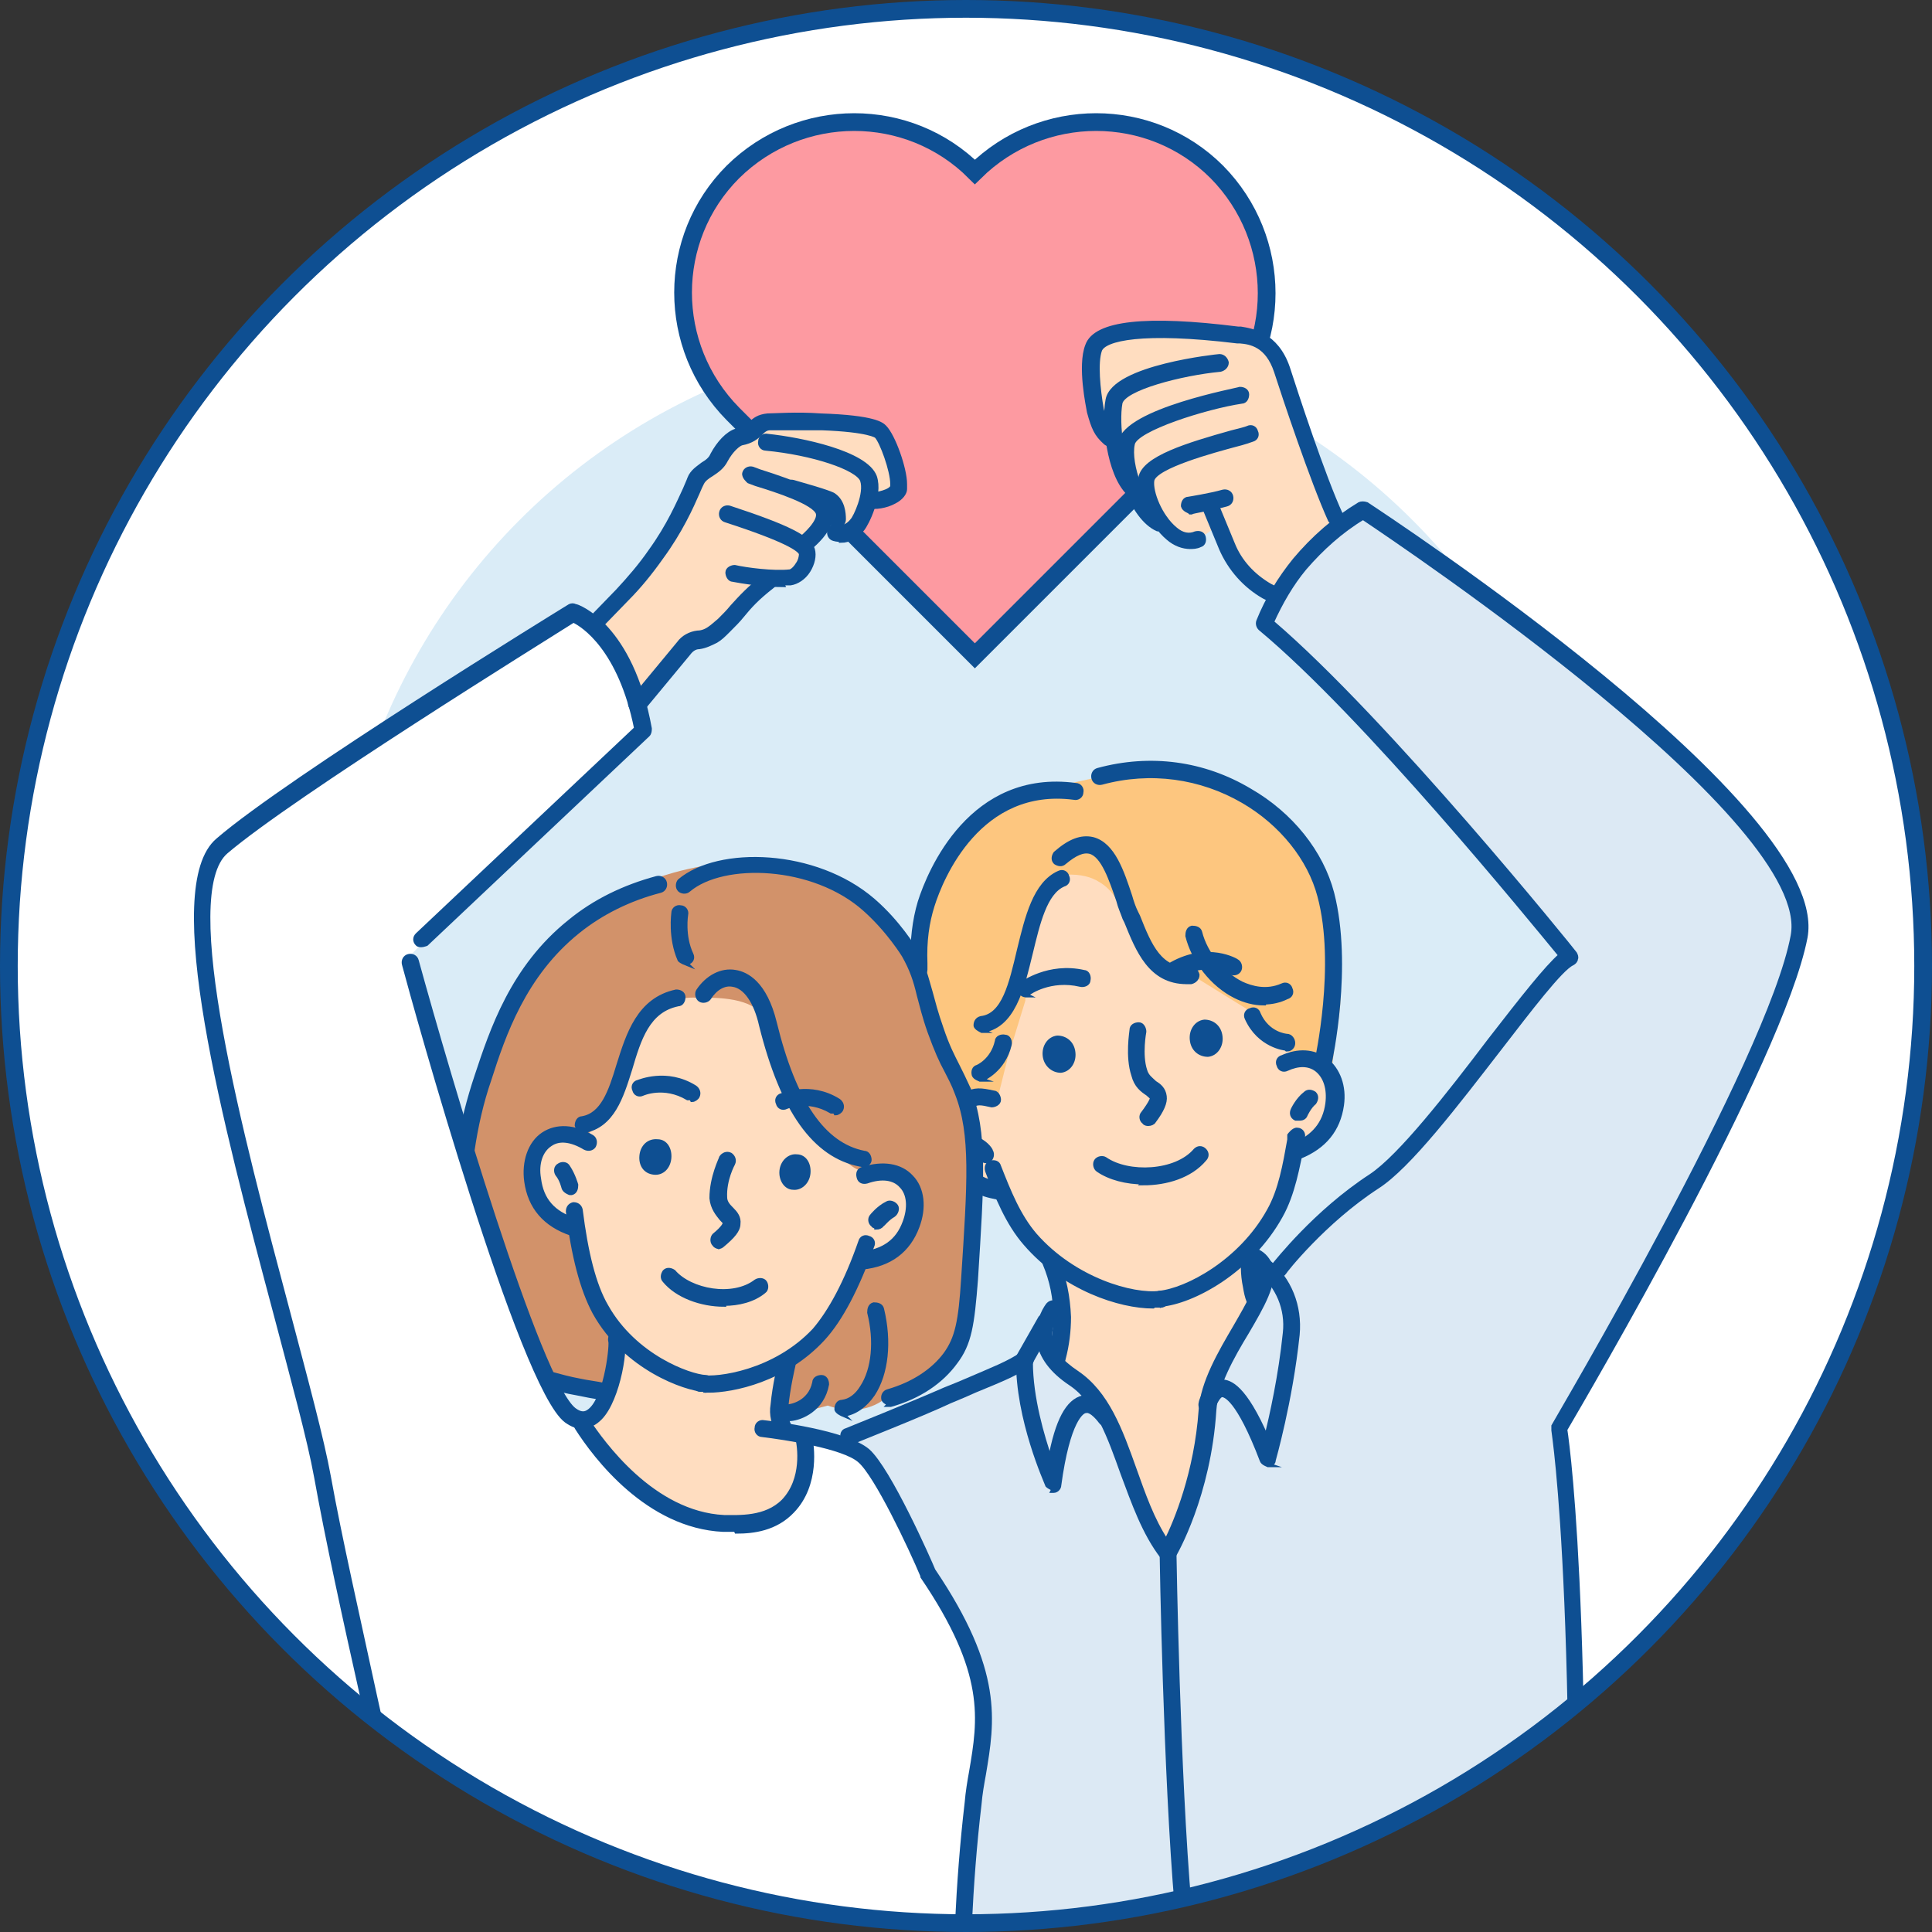 <?xml version="1.0" encoding="UTF-8"?><svg id="_圖層_2" xmlns="http://www.w3.org/2000/svg" xmlns:xlink="http://www.w3.org/1999/xlink" viewBox="0 0 21.8 21.8"><rect x="0" y="0" width="21.8" height="21.8" fill="#333333" stroke="none"/><defs><style>.cls-1{stroke-width:.2px;}.cls-1,.cls-2{fill:none;}.cls-1,.cls-3,.cls-4{stroke:#0e4f92;stroke-miterlimit:10;}.cls-5{clip-path:url(#clippath);}.cls-2,.cls-6,.cls-7,.cls-8,.cls-9,.cls-10,.cls-11,.cls-12,.cls-13{stroke-width:0px;}.cls-3,.cls-6,.cls-8,.cls-10,.cls-11,.cls-13{fill-rule:evenodd;}.cls-3,.cls-4{fill:#0e4f92;stroke-width:.05px;}.cls-6{fill:#dce9f4;}.cls-7{fill:#daecf7;}.cls-8{fill:#d2926a;}.cls-9{fill:#fd9aa1;}.cls-10,.cls-12{fill:#fff;}.cls-11{fill:#fdc67f;}.cls-13{fill:#ffddc0;}</style><clipPath id="clippath"><circle class="cls-2" cx="10.9" cy="10.9" r="10.8"/></clipPath></defs><g id="Layer_1"><g class="cls-5"><circle class="cls-12" cx="10.9" cy="10.9" r="10.8"/><circle class="cls-7" cx="10.9" cy="10.9" r="7.12"/><path class="cls-9" d="M13.73,1.94c-.75-.75-1.97-.75-2.73,0-.75-.75-1.97-.75-2.73,0-.75.75-.75,1.97,0,2.73h0l2.73,2.73,2.73-2.73c.75-.75.75-1.97,0-2.73Z"/><path class="cls-1" d="M13.73,1.94c-.75-.75-1.97-.75-2.73,0-.75-.75-1.97-.75-2.73,0-.75.75-.75,1.97,0,2.73h0l2.73,2.73,2.73-2.73c.75-.75.75-1.97,0-2.73Z"/><path class="cls-8" d="M7.13,10.02c.77-.36,1.95-.47,2.65.13.75.65,1.06,1.98,1.06,1.98,0,0,.1.44.15,1.04.13,1.44-.03,1.8-.12,1.96-.2.33-.51.51-.51.51-.16.09-.3.14-.4.16-.05.04-.18.11-.36.11-.11,0-.2-.03-.26-.05,0,0-.64.19-1.28.16-.65-.03-1.29-.29-1.29-.29l-.44-.18s-.17,0-.33-.07c-.17-.07-.26-.15-.26-.15-.19-.14-.48-.38-.63-.78-.19-.49-.06-.98.21-1.94.18-.66.27-.99.46-1.31.14-.24.54-.91,1.35-1.29Z"/><path class="cls-13" d="M6.48,13.87s-.25-.03-.39-.24c-.09-.14-.11-.45-.07-.59.1-.29.35-.13.58-.23.15-.07.24-.28.29-.42.11-.31.27-.76.44-.94.13-.15.4-.21.55-.19.05,0,.51-.03.68.15.17.18.21.66.36.93.21.4.47.6.6.74.32.33.63.02.76.32.06.15.02.53-.11.67-.18.2-.46.15-.46.15,0,0-.15.39-.34.67-.13.2-.23.33-.39.43-.06.03-.11.06-.15.07-.02.25-.03.5-.05.75.06,0,.15.03.26.06.59.21.6.67,1.19,1.11l.95.5h0l-7.12-.8c.44-.05.77-.17.98-.29.58-.3,1.11-.87,1.44-.72.05.02.11.07.19.05.08-.02.12-.14.2-.38.08-.22.09-.33.09-.42,0-.06,0-.11,0-.14-.07-.08-.16-.19-.23-.32-.09-.16-.15-.31-.19-.43-.02-.16-.04-.33-.05-.49Z"/><path class="cls-13" d="M11.94,15.37l-.11-1.16c-.13-.13-.26-.29-.4-.49-.07-.11-.13-.21-.18-.3-.1,0-.19,0-.29,0,.01-.14.01-.32,0-.51-.03-.25-.08-.46-.13-.62.04-.8.08-1.6.12-2.41l2.8-.21.97,2.28c.24.14.37.41.3.66-.08.31-.39.41-.41.41-.07.38-.19.62-.31.77-.06.08-.13.17-.17.31-.05.2.02.39.08.52-.17.32-.35.63-.52.95,0,.37-.06.87-.27,1.41-.07.18-.15.35-.23.49-.06-.06-.14-.16-.21-.29-.12-.2-.15-.34-.23-.57-.1-.29-.18-.54-.33-.77-.09-.13-.23-.31-.48-.48Z"/><path class="cls-11" d="M10.9,12.44c-.07-.13-.16-.31-.25-.53-.14-.37-.32-.86-.23-1.43.08-.53.36-.92.56-1.14.24-.16.64-.4,1.18-.52.41-.09,1.11-.26,1.76.07.99.5,1.29,1.83,1.19,2.57-.03.2-.06.39-.08.59l-.46-.16-.51-.51-.63-.39c-.12-.01-.27-.05-.41-.16-.35-.26-.29-.69-.62-.88-.08-.05-.2-.09-.38-.08-.02.02-.05.07-.09.13-.37.56-.36,1.29-.36,1.29l-.2.65-.13.52c-.11,0-.22-.01-.33-.02Z"/><path class="cls-6" d="M17.8,19.11c-.04-1.04-.11-2.03-.2-2.99.54-.86,1.09-1.84,1.61-2.93.41-.86.76-1.68,1.06-2.45.03-.11.06-.27.03-.47-.01-.08-.05-.23-.25-.56-.11-.17-.26-.39-.49-.62-.49-.5-1.05-1.01-1.68-1.53-.87-.72-1.71-1.32-2.49-1.81-.2.11-.55.33-.83.74-.14.21-.22.4-.27.56.87.85,1.75,1.79,2.63,2.81.27.32.53.63.78.94-.67.79-1.34,1.57-2.01,2.36-.22.16-.45.34-.68.54-.26.22-.5.45-.71.66-.08-.08-.15-.15-.23-.23.03.19.05.38.08.57-.15.29-.3.59-.46.88-.05.42-.15.9-.32,1.42-.06.17-.12.33-.18.49-.06-.07-.15-.18-.23-.32-.12-.22-.17-.39-.21-.54-.06-.19-.16-.46-.33-.77-.17-.17-.34-.34-.5-.51,0-.2.01-.41.02-.61-.06.06-.13.14-.19.24-.09.13-.14.26-.17.36-.7.32-1.4.64-2.11.96.42,2.97.85,5.94,1.27,8.91,2.33.01,4.66.02,6.99.03.12-1.88.17-3.93.08-6.12Z"/><path class="cls-10" d="M4.14,25.14c.05-.13.09-.27.14-.4l.46-3.03c-.31-1.31-.54-2.38-.7-3.13-.19-.86-.27-1.28-.46-2.11-.25-1.1-.4-1.62-.56-2.28-.21-.86-.48-2.09-.73-3.63-.02-.09-.12-.45.08-.82.12-.22.29-.35.38-.41,1.24-.82,2.48-1.63,3.72-2.45.16.12.45.36.64.77.11.23.15.44.17.59-.16.13-.39.32-.67.57,0,0-.01,0-.02.02-.35.31-1.44,1.42-1.96,1.95.17.62.32,1.13.43,1.52.51,1.7.55,1.56.72,2.27.03.12.08.36.22.66.16.35.35.6.48.76.1.13.25.32.46.53.23.25.35.37.48.46.32.21.98.43,1.37.09.32-.28.27-.8.26-.89.28.01.46.1.56.16.24.15.36.38.58.8.1.19.17.36.21.47.17.2.47.59.63,1.16.06.24.15.69.06,1.23-.03.16-.06.29-.09.38-.16,3.17-.24,4.82-.24,4.82,0,0-2.16-.02-6.6-.06Z"/><path class="cls-13" d="M7.19,7.95c.06-.07.62-.72.62-.72.11.01.17-.01.21-.04.06-.04.07-.08.16-.17.05-.05.09-.09.12-.11.12-.12.25-.24.37-.36.13.06.28.03.37-.07.12-.13.08-.3.08-.31.06-.14.11-.28.17-.42h.13s0,.26,0,.26c.03,0,.1.01.16-.02.03-.02.06-.04.11-.12.04-.05.09-.13.13-.24.03,0,.09,0,.15-.01.1-.03.15-.1.16-.13.01-.09.03-.3-.1-.51-.04-.07-.09-.12-.14-.16-.43-.02-.86-.03-1.28-.05-.23.05-.34.14-.39.21-.05.06-.07.13-.17.23-.06.06-.12.11-.15.14-.12.29-.3.66-.6,1.05-.21.27-.42.49-.61.65.11.11.25.28.36.52.07.14.11.27.13.38Z"/><path class="cls-13" d="M15.11,5.9c-.15-.32-.25-.6-.31-.79-.11-.32-.16-.54-.32-.89-.07-.16-.14-.29-.19-.38-.23-.06-.42-.09-.56-.11-.28-.04-.55-.08-.89-.02-.21.04-.38.1-.5.15-.03.11-.08.31-.05.55.03.2.1.35.15.44.03.02.06.04.09.07,0,0,.12.51.13.51.17-.06.17.26.37.47.14.15.21.2.3.21.1.01.18-.02.23-.05.07-.05.13-.09.2-.14.02.1.07.33.27.54.14.15.29.22.38.25.09-.14.21-.28.34-.44.13-.14.25-.27.37-.37Z"/><path class="cls-13" d="M4.54,23.65c-.1.06-.22.04-.28-.03-.08-.09-.07-.24.04-.33.04-.03.08-.07.12-.1l-.11-.07s-.05-.1-.02-.21c.03-.1.11-.14.13-.15-.02-.02-.09-.11-.09-.24,0-.17.14-.26.16-.27-.01,0-.14-.09-.15-.24,0-.11.05-.23.15-.29h.25l-.16-.16-.25-.36.06-.27s.15-.06.15-.04c0,.03.23.96.23.96l.67.32-.04.23.16.12s.06.11.02.22c-.03.08-.1.12-.12.13,0,.03.03.11,0,.2-.02.06-.06.1-.08.12h-.25l-.08.24-.52.22Z"/><path class="cls-4" d="M7.94,15.68s0,0,0,0c-.2-.01-.88-.24-1.23-.87-.14-.26-.24-.64-.3-1.14,0-.04.02-.07.06-.08.04,0,.07.02.08.06.06.48.15.85.29,1.09.32.57.94.79,1.12.8.04,0,.07.04.07.08,0,.04-.03.07-.07.07Z"/><path class="cls-4" d="M8.12,14.07s-.04,0-.06-.03c-.03-.03-.02-.08,0-.1.11-.09.12-.13.12-.14,0-.01-.02-.03-.04-.05-.04-.05-.1-.12-.11-.23,0-.24.11-.45.11-.46.02-.03.06-.05.1-.03.03.02.05.06.03.1,0,0-.1.18-.09.38,0,.06.04.1.08.14.04.04.08.09.07.16,0,.07-.06.14-.18.24-.01.01-.03.02-.05.02Z"/><path class="cls-4" d="M8.17,14.72c-.26,0-.53-.1-.67-.27-.03-.03-.02-.07,0-.1.03-.03.07-.02.1,0,.19.22.67.31.93.11.03-.02.08-.02.1.01.02.03.02.08-.01.1-.12.1-.29.14-.45.14Z"/><path class="cls-4" d="M7.8,12.39s-.02,0-.04,0c-.27-.16-.51-.05-.51-.05-.04.02-.08,0-.09-.04-.02-.04,0-.08.04-.09.01,0,.32-.14.64.06.03.02.05.06.03.1-.01.02-.04.04-.06.04Z"/><path class="cls-4" d="M6.58,12.76s-.06-.02-.07-.06c0-.04.02-.08.06-.08.23-.04.32-.3.41-.6.11-.35.23-.74.65-.83.04,0,.08.02.08.06,0,.04-.02.08-.06.08-.34.07-.44.39-.54.73-.1.32-.2.64-.52.7,0,0,0,0-.01,0Z"/><path class="cls-4" d="M8.85,16.2s-.05-.01-.06-.03c-.06-.09-.09-.21-.07-.32.02-.22.08-.47.09-.48,0-.04.05-.06.09-.05.04,0,.06.05.05.09,0,0-.06.25-.08.47,0,.08,0,.16.05.23.02.03.01.08-.02.1-.01,0-.03.01-.04.01Z"/><path class="cls-3" d="M7.24,13.04c.01-.1.08-.17.18-.16.09,0,.14.09.13.19-.01.1-.08.17-.17.16-.1-.01-.15-.09-.14-.19Z"/><path class="cls-4" d="M9.72,13.14s0,0-.01,0c-.52-.1-.88-.61-1.12-1.57-.06-.27-.18-.44-.32-.46-.1-.02-.2.04-.27.15-.02.03-.07.04-.1.02-.03-.02-.04-.07-.02-.1.1-.15.26-.24.42-.21.12.02.33.12.44.57.22.9.55,1.38,1.01,1.47.04,0,.06.04.06.08,0,.03-.04.06-.07.06Z"/><path class="cls-4" d="M6.47,13.92s-.02,0-.02,0c-.3-.1-.47-.3-.51-.59-.03-.22.04-.43.19-.53.15-.1.35-.09.55.03.03.02.04.06.02.1-.02.03-.06.04-.1.02-.15-.09-.29-.11-.39-.04-.11.07-.16.22-.13.39.03.24.16.39.41.47.04.01.06.05.05.09,0,.03-.04.05-.07.05Z"/><path class="cls-4" d="M6.43,13.46s-.06-.02-.07-.06c0,0-.02-.09-.07-.15-.02-.03-.02-.08.02-.1.03-.02.08-.02.1.02.06.09.09.2.09.2,0,.04-.01.08-.05.09,0,0-.01,0-.02,0Z"/><path class="cls-4" d="M9.72,14.29s-.07-.03-.07-.06c0-.04.03-.07.06-.08.26-.03.42-.14.5-.36.06-.16.05-.32-.04-.41-.08-.09-.22-.11-.39-.05-.04.01-.08,0-.09-.05-.01-.04,0-.08.05-.09.22-.07.42-.04.54.09.13.13.15.35.07.56-.1.27-.31.43-.62.46,0,0,0,0,0,0Z"/><path class="cls-4" d="M9.89,13.84s-.03,0-.04-.02c-.03-.02-.04-.07-.01-.1,0,0,.07-.09.17-.14.03-.02.08,0,.1.03.02.03,0,.08-.03.1-.07.04-.12.11-.13.11-.01.02-.04.03-.06.03Z"/><path class="cls-4" d="M8,15.68s-.08,0-.1,0c-.04,0-.07-.04-.06-.08,0-.04.04-.07.08-.06.17.03.82-.05,1.27-.53.18-.21.36-.54.52-1,.01-.04.05-.06.09-.04.04.01.06.05.04.09-.17.47-.35.82-.55,1.04-.43.47-1.02.59-1.3.59Z"/><path class="cls-3" d="M8.82,13.21c.01-.1.09-.17.17-.16.09,0,.14.09.13.19-.01.1-.09.17-.17.16-.08,0-.14-.09-.13-.19Z"/><path class="cls-4" d="M9.42,12.54s-.02,0-.04,0c-.27-.16-.51-.05-.51-.05-.04.02-.08,0-.09-.04-.02-.04,0-.08.04-.09.01,0,.32-.14.64.06.03.02.05.06.03.1-.01.02-.04.04-.06.04Z"/><path class="cls-4" d="M7.74,10.87s-.05-.02-.07-.04c-.11-.25-.07-.52-.07-.53,0-.04.04-.07.08-.06.04,0,.07.04.06.08h0s-.04.24.06.45c.02.04,0,.08-.04.09,0,0-.02,0-.03,0Z"/><path class="cls-4" d="M5.25,13.04s0,0-.01,0c-.04,0-.07-.04-.06-.08.04-.28.11-.55.2-.82.17-.51.4-1.22,1.05-1.74.28-.23.61-.39.98-.49.04-.01.08.01.09.05.01.04-.01.08-.05.09-.35.09-.67.25-.93.46-.61.49-.84,1.17-1,1.67-.09.26-.15.53-.19.8,0,.04-.04.06-.07.06Z"/><path class="cls-4" d="M10.04,15.84s-.06-.02-.07-.05c-.01-.04.01-.08.05-.09.28-.08.51-.23.65-.42.13-.18.17-.37.2-.85.07-1.08.11-1.63-.07-2.09-.04-.11-.08-.18-.12-.26-.06-.11-.11-.22-.19-.44-.06-.17-.09-.3-.12-.41-.04-.17-.08-.29-.17-.45,0,0-.17-.28-.44-.52-.58-.52-1.6-.55-1.99-.22-.03.03-.08.02-.1,0-.03-.03-.02-.08,0-.1.44-.37,1.53-.34,2.18.22.29.25.46.54.47.55.1.18.13.32.18.49.03.11.06.23.12.4.07.21.13.32.18.42.04.08.08.16.13.27.19.49.15,1.04.08,2.15-.04.51-.07.72-.23.93-.16.22-.41.39-.73.48,0,0-.01,0-.02,0Z"/><path class="cls-4" d="M8.91,16.01s-.07-.03-.07-.06c0-.04.02-.07.06-.08.01,0,.24-.03.29-.27,0-.04.04-.06.08-.06.04,0,.06.04.06.08-.05.28-.29.38-.41.39,0,0,0,0,0,0Z"/><path class="cls-4" d="M9.51,15.96s-.07-.03-.07-.06c0-.04.02-.08.06-.08.09-.01.17-.07.23-.17.13-.2.16-.52.08-.84,0-.04.01-.08.05-.09.04,0,.08.01.09.05.09.37.05.73-.1.96-.09.13-.2.21-.33.23,0,0,0,0-.01,0Z"/><path class="cls-4" d="M9.58,16.28s-.06-.02-.07-.05c-.01-.04,0-.08.04-.09,0,0,.77-.31,1.11-.46.1-.04.2-.08.29-.12.23-.1.44-.18.58-.28.03-.02.08-.01.1.02.02.03.01.08-.02.1-.16.11-.37.19-.61.29-.09.04-.18.08-.28.12-.34.16-1.11.46-1.12.47,0,0-.02,0-.03,0Z"/><path class="cls-4" d="M4.7,21.82s-.06-.02-.07-.06c-.1-.61-.32-1.59-.54-2.61-.2-.89-.4-1.81-.52-2.48-.08-.44-.26-1.09-.46-1.85-.57-2.14-1.28-4.81-.65-5.34.8-.69,3.84-2.56,3.97-2.64.02-.01.04-.01.06,0,.03,0,.63.22.84,1.38,0,.02,0,.05-.02.07l-2.5,2.36s-.07.03-.1,0c-.03-.03-.03-.07,0-.1l2.47-2.33c-.18-.9-.6-1.17-.71-1.22-.33.21-3.17,1.97-3.92,2.61-.56.48.17,3.21.7,5.2.2.76.38,1.42.46,1.86.12.67.33,1.59.52,2.47.23,1.03.44,2,.54,2.62,0,.04-.02.08-.06.08,0,0,0,0-.01,0Z"/><path class="cls-4" d="M6.58,16.1c-.06,0-.12-.02-.19-.07-.51-.38-1.7-4.66-1.83-5.15-.01-.04.01-.08.05-.09.04-.01.08.01.09.05.36,1.31,1.38,4.77,1.78,5.07.08.06.13.04.16.02.19-.12.26-.7.25-.79-.01-.03,0-.07.02-.09.03-.02.08-.02.1.01.07.09-.03.73-.24.94-.06.06-.12.09-.19.09ZM6.9,15.16s0,0,0,0c0,0,0,0,0,0Z"/><path class="cls-4" d="M10.74,25.27s0,0,0,0c-.04,0-.07-.04-.07-.08.06-.78.07-1.48.09-2.16.02-.9.04-1.75.15-2.69.01-.12.03-.24.05-.35.1-.59.19-1.11-.55-2.2,0,0,0,0,0-.01-.13-.31-.52-1.14-.71-1.3-.18-.16-.85-.26-1.1-.29-.04,0-.07-.04-.06-.08,0-.04.04-.07.08-.06.09.01.92.11,1.17.32.24.21.7,1.25.74,1.35.77,1.14.67,1.7.57,2.3-.02.11-.04.22-.05.34-.11.93-.13,1.78-.15,2.68-.01.68-.03,1.39-.09,2.17,0,.04-.03.07-.07.07Z"/><path class="cls-4" d="M8.3,17.26c-.05,0-.1,0-.14,0-.85-.04-1.44-.82-1.65-1.15-.02-.03-.01-.08.02-.1.03-.02.08-.01.1.02.16.24.73,1.05,1.54,1.09.17,0,.47.02.67-.18.24-.25.18-.63.16-.71,0-.04.02-.08.06-.08.04,0,.08.02.08.06.02.09.09.54-.2.84-.19.2-.44.23-.63.23Z"/><path class="cls-4" d="M17.72,25.31s0,0,0,0c-.04,0-.07-.03-.07-.07.23-6.97-.12-9.08-.12-9.1,0-.02,0-.03,0-.05.02-.04,2.44-4.13,2.7-5.53.25-1.3-4.39-4.41-4.85-4.72-.25.15-.47.35-.66.57-.15.18-.27.39-.37.61,1.3,1.11,3.4,3.71,3.42,3.74.01.02.02.04.01.06,0,.02-.02.04-.04.05-.13.06-.48.52-.82.96-.48.62-1.02,1.33-1.38,1.56-.6.39-1.05.96-1.05.97-.02.03-.07.04-.1.01-.03-.02-.04-.07-.01-.1.02-.02.46-.59,1.09-1,.33-.22.87-.91,1.34-1.53.38-.49.64-.82.8-.96-.33-.4-2.21-2.71-3.39-3.69-.02-.02-.03-.05-.02-.08.1-.25.24-.48.41-.69.21-.25.45-.46.73-.63.02-.01.05-.01.08,0,.21.14,5.23,3.43,4.95,4.89-.27,1.39-2.5,5.19-2.71,5.55.04.26.34,2.53.12,9.1,0,.04-.03.07-.07.07Z"/><path class="cls-4" d="M13.18,17.6s-.04-.01-.06-.03c-.21-.27-.33-.62-.45-.94-.15-.42-.29-.82-.59-1.02-.21-.14-.33-.3-.36-.48-.03-.23.1-.4.11-.41.03-.03.07-.03.1,0,.03.03.03.07,0,.1,0,0-.1.13-.08.29.02.14.12.26.3.38.34.23.49.64.65,1.09.1.28.2.57.36.81.11-.22.34-.77.39-1.48.02-.31.22-.65.39-.94.15-.26.29-.5.26-.63,0-.04-.03-.06-.08-.09-.03-.02-.05-.06-.03-.1.02-.03.06-.05.1-.03.08.04.12.1.15.17.05.19-.1.45-.27.74-.17.28-.35.6-.37.88-.06.96-.44,1.62-.46,1.65-.01.02-.03.03-.06.04,0,0,0,0,0,0Z"/><path class="cls-4" d="M11.89,16.8s-.05-.02-.07-.04c-.01-.03-.34-.75-.33-1.42,0-.01,0-.02,0-.03l.25-.44s.06-.05.1-.03c.03.02.05.06.03.1l-.24.43c0,.4.13.84.22,1.1.08-.44.2-.66.37-.7.18-.04.31.16.32.19.02.03.01.08-.02.1-.03.02-.08.01-.1-.02h0s-.1-.14-.17-.12c-.04,0-.2.1-.3.84,0,.03-.03.06-.06.06,0,0,0,0-.01,0Z"/><path class="cls-4" d="M14.31,16.53s-.06-.02-.07-.05c-.27-.71-.42-.74-.45-.74-.04,0-.08.09-.1.13-.01.04-.05.06-.09.05-.04-.01-.06-.05-.05-.09,0-.02.07-.23.23-.24.1,0,.26.06.51.63.06-.25.16-.69.21-1.18.03-.27-.08-.53-.29-.7-.03-.02-.04-.07-.01-.1.02-.03.07-.04.1-.01.25.2.37.51.34.83-.08.76-.27,1.41-.27,1.42,0,.03-.04.05-.07.05,0,0,0,0,0,0Z"/><path class="cls-4" d="M13.45,25.27h0s-.07-.03-.07-.07c0-.02.04-2.2-.1-3.68-.13-1.49-.17-3.97-.17-3.99,0-.04.03-.07.07-.07h0s.07.03.07.07c0,.02.04,2.5.17,3.98.13,1.49.1,3.68.1,3.7,0,.04-.03.07-.07.07Z"/><path class="cls-4" d="M13.42,5.77s-.06-.02-.07-.06c0-.04.02-.08.06-.08,0,0,.25-.04.39-.08.04-.01.08.01.09.05.01.04-.01.08-.05.09-.14.04-.39.08-.4.09,0,0,0,0-.01,0Z"/><path class="cls-4" d="M13.43,6.17c-.08,0-.17-.03-.25-.1-.19-.16-.34-.49-.31-.68.04-.22.53-.37,1.03-.51.08-.02.16-.04.18-.05.04-.02.08,0,.09.04.02.04,0,.08-.04.09-.03.01-.08.03-.2.06-.22.06-.9.24-.93.4-.02.13.09.41.26.55.08.07.16.08.23.05.04-.01.08,0,.09.04.01.04,0,.08-.04.09-.04.02-.08.02-.12.02Z"/><path class="cls-4" d="M13.09,5.97s-.02,0-.03,0c-.29-.13-.48-.71-.42-.98.07-.36,1.34-.59,1.35-.6.04,0,.08.02.08.06,0,.04-.02.08-.06.08-.4.06-1.2.31-1.23.48-.05.22.12.72.34.82.04.02.05.06.04.09-.01.03-.04.04-.07.04Z"/><path class="cls-4" d="M12.78,5.58s-.04,0-.05-.02c-.22-.22-.28-.8-.23-1.05.07-.37,1.25-.49,1.26-.49.04,0,.07.03.08.07,0,.04-.03.07-.07.08-.43.04-1.1.21-1.13.38-.04.22.01.74.19.92.03.03.03.07,0,.1-.01.01-.03.02-.05.02Z"/><path class="cls-4" d="M15.07,5.91s-.05-.02-.06-.04c-.2-.44-.52-1.4-.61-1.68-.1-.3-.29-.33-.41-.34-.01,0-.02,0-.03,0-1.07-.13-1.5-.03-1.55.1-.05.14-.02.44.02.67.04.15.07.2.14.27.03.03.03.07,0,.1-.03.03-.07.03-.1,0-.1-.09-.13-.16-.18-.34-.01-.06-.11-.52-.02-.75.09-.26.67-.32,1.7-.19,0,0,0,0,0,0,0,0,.02,0,.03,0,.12.02.4.06.53.44.09.28.4,1.23.6,1.66.02.04,0,.08-.03.1,0,0-.02,0-.03,0Z"/><path class="cls-4" d="M14.36,6.76s-.02,0-.04,0l-.06-.03c-.21-.12-.38-.31-.48-.54l-.19-.46s0-.08.04-.09c.04-.02.08,0,.09.04l.19.46c.08.2.23.36.42.47l.06.03s.05.06.03.1c-.01.02-.04.04-.06.04Z"/><path class="cls-4" d="M11.26,13.51s0,0-.01,0c-.1-.02-.18-.04-.26-.09-.03-.02-.05-.06-.03-.1.02-.03.06-.05.1-.03.06.03.13.06.22.07.04,0,.07.04.06.08,0,.03-.04.06-.07.06Z"/><path class="cls-4" d="M10.92,12.49s-.05-.01-.06-.04c-.02-.03,0-.08.03-.1.11-.06.18-.05.32-.02.04,0,.06.05.06.08,0,.04-.05.06-.08.06-.13-.03-.16-.03-.22,0-.01,0-.02,0-.03,0Z"/><path class="cls-4" d="M11.12,13.1s-.05-.01-.06-.03h0s-.03-.04-.09-.08c-.03-.02-.05-.06-.03-.1.02-.03.06-.05.1-.03.1.05.14.12.14.13.02.03.01.08-.02.1-.01,0-.02.01-.04.01Z"/><path class="cls-4" d="M12.95,12.68s-.03,0-.04-.02c-.03-.02-.04-.07-.01-.1.09-.12.1-.16.1-.17,0-.01-.03-.03-.05-.05-.06-.04-.13-.09-.16-.21-.07-.21-.02-.49-.02-.51,0-.04.04-.06.08-.06.04,0,.06.05.06.08,0,0-.05.26.01.44.02.07.07.1.11.14.05.03.1.07.11.15.01.07-.03.16-.12.28-.01.02-.04.03-.06.03Z"/><path class="cls-4" d="M11.58,11.23s-.04,0-.06-.03c-.02-.03-.02-.08.01-.1.01,0,.3-.22.7-.13.04,0,.06.05.05.09,0,.04-.05.06-.09.05-.34-.08-.58.09-.59.1-.01,0-.03.01-.04.01Z"/><path class="cls-3" d="M11.79,11.91c-.01-.1.05-.19.14-.2.09,0,.17.06.18.17.01.1-.05.19-.14.2-.09,0-.17-.07-.18-.17Z"/><path class="cls-3" d="M13.45,11.73c-.01-.1.05-.19.14-.2.09,0,.17.06.18.17.01.1-.05.19-.14.2-.09,0-.17-.06-.18-.17Z"/><path class="cls-4" d="M13.25,11.02s-.05-.01-.06-.04c-.02-.03,0-.08.03-.1.41-.23.73-.04.74-.03.03.02.04.07.02.1-.02.03-.06.04-.1.02-.01,0-.26-.15-.59.04-.01,0-.02,0-.03,0Z"/><path class="cls-4" d="M13.01,14.74c-.37,0-1-.2-1.44-.71-.2-.23-.32-.53-.43-.82-.01-.04,0-.08.04-.09.04-.01.08,0,.09.04.11.28.22.56.41.78.44.5,1.1.69,1.41.65.04,0,.07.02.08.06,0,.04-.02.07-.06.08-.03,0-.06,0-.09,0Z"/><path class="cls-4" d="M11.92,15.37s-.01,0-.02,0c-.04-.01-.06-.05-.05-.09.04-.14.06-.28.06-.43,0-.2-.04-.4-.12-.59-.02-.04,0-.08.04-.09.04-.02.08,0,.09.04.09.21.13.42.14.65,0,.16-.02.32-.06.47,0,.03-.04.05-.07.05Z"/><path class="cls-4" d="M14.16,14.73s-.06-.02-.07-.05c-.02-.05-.03-.1-.04-.16-.03-.14-.03-.29-.01-.44,0-.04.04-.07.08-.06.04,0,.07.04.06.08-.02.13-.01.26.01.39,0,.05.02.09.04.14.01.04,0,.08-.04.09,0,0-.02,0-.02,0Z"/><path class="cls-4" d="M13.09,14.73s-.07-.03-.07-.06c0-.04.02-.07.06-.08.31-.03.92-.35,1.24-.93.13-.23.18-.52.23-.8v-.05s.05-.07.09-.06c.04,0,.07.04.06.08v.05c-.06.29-.11.59-.25.84-.35.63-1,.97-1.35,1,0,0,0,0,0,0Z"/><path class="cls-4" d="M14.63,13.06s-.06-.02-.07-.05c-.01-.04,0-.08.04-.09.22-.09.35-.24.38-.47.02-.16-.02-.3-.12-.38-.09-.07-.21-.07-.34-.01-.04.02-.08,0-.09-.04-.02-.04,0-.08.04-.09.18-.08.35-.07.49.03.14.11.21.3.18.51-.04.28-.2.47-.47.58,0,0-.02,0-.03,0Z"/><path class="cls-4" d="M14.65,12.62s-.02,0-.03,0c-.04-.02-.05-.06-.03-.1,0,0,.05-.11.14-.18.03-.03.07-.02.1,0,.03.03.02.07,0,.1-.06.05-.1.14-.1.14-.01.03-.04.04-.06.04Z"/><path class="cls-4" d="M12.91,13.34c-.2,0-.39-.05-.52-.14-.03-.02-.04-.07-.02-.1.02-.03.07-.04.1-.02.26.18.8.16,1.02-.1.03-.03.07-.03.1,0,.03.03.03.07,0,.1-.16.19-.43.27-.69.27Z"/><path class="cls-4" d="M14.93,12.06s-.01,0-.02,0c-.04,0-.06-.05-.05-.09,0-.01.24-1.08.03-1.86-.11-.42-.43-.82-.86-1.07-.48-.28-1.05-.36-1.6-.21-.04.01-.08-.01-.09-.05-.01-.04.01-.08.05-.09.59-.16,1.19-.08,1.71.23.47.27.81.7.93,1.16.21.82-.02,1.88-.03,1.93,0,.03-.04.06-.07.06Z"/><path class="cls-4" d="M10.37,11.02s-.07-.03-.07-.07c0-.02,0-.05,0-.07-.01-.26.02-.5.08-.7.11-.35.58-1.48,1.76-1.32.04,0,.07.04.06.08,0,.04-.04.07-.08.06-1.07-.14-1.5.9-1.6,1.22-.06.19-.09.4-.08.65,0,.02,0,.05,0,.07,0,.04-.03.07-.07.08,0,0,0,0,0,0Z"/><path class="cls-4" d="M13.39,11.08c-.41,0-.55-.36-.68-.68l-.02-.04c-.02-.06-.05-.12-.07-.2-.08-.23-.17-.51-.32-.55-.08-.02-.17.02-.29.12-.03.03-.07.02-.1,0-.03-.03-.02-.07,0-.1.16-.14.29-.19.42-.16.23.06.33.37.42.64.02.07.04.13.07.19l.02.04c.13.33.25.62.59.59.04,0,.07.03.08.07,0,.04-.03.07-.07.08-.02,0-.04,0-.06,0Z"/><path class="cls-4" d="M14.26,11.32c-.11,0-.22-.03-.32-.08-.26-.13-.47-.4-.54-.68,0-.04.01-.08.05-.09.04,0,.08.01.09.05.06.24.25.47.47.58.11.05.28.1.46.02.04-.02.08,0,.09.04.02.04,0,.08-.04.09-.08.04-.17.06-.26.06Z"/><path class="cls-4" d="M11.08,11.63s-.07-.03-.07-.06c0-.04.02-.07.06-.08.26-.03.34-.39.43-.77.09-.37.18-.75.45-.87.04-.02.08,0,.09.04.02.04,0,.08-.04.09-.21.09-.29.44-.37.77-.1.41-.2.84-.56.88,0,0,0,0,0,0Z"/><path class="cls-4" d="M11.06,12.18s-.06-.02-.07-.05c-.01-.04,0-.08.04-.09,0,0,.17-.07.22-.29,0-.04.05-.06.09-.05.04,0,.06.05.05.09-.07.29-.3.38-.31.39,0,0-.02,0-.03,0Z"/><path class="cls-4" d="M14.51,11.83s0,0,0,0c-.01,0-.3-.03-.44-.34-.02-.04,0-.08.04-.09.04-.02.08,0,.09.04.1.23.31.25.32.25.04,0,.07.04.07.08,0,.04-.03.07-.07.07Z"/><path class="cls-4" d="M5.31,22.51s-.01,0-.02,0c-.04,0-.07-.04-.06-.08,0-.04.04-.07.08-.06.02,0,.05-.02.05-.04.01-.03,0-.08-.03-.09,0,0,0,0,0,0-.13-.08-.27-.15-.41-.23-.11-.06-.22-.11-.34-.17-.05-.03-.12,0-.15.07,0,.01-.01.03-.02.05h0c-.02.08.01.16.07.19l.21.1s.05.06.04.09c-.02.04-.06.05-.09.04l-.21-.1c-.12-.05-.18-.2-.15-.34,0,0,0,0,0-.01,0-.03.02-.05.03-.07.07-.13.21-.19.34-.13.11.05.23.11.34.17.14.07.28.15.41.23.09.04.13.16.1.26-.03.09-.1.14-.19.14Z"/><path class="cls-4" d="M4.62,21.67s-.04,0-.05-.02c-.02-.02-.03-.03-.05-.05-.05-.06-.1-.12-.15-.19-.07-.1-.1-.23-.08-.36,0,0,0-.01,0-.02,0-.03.02-.06.03-.09.02-.05.06-.08.1-.09.04,0,.09,0,.12.04.01.02.03.03.05.05.03.03.03.07,0,.1-.03.03-.07.03-.1,0-.01-.01-.02-.02-.03-.04,0,.02-.01.04-.02.06h0c-.02.1,0,.2.05.27.05.06.09.12.14.18.01.02.03.03.04.05.03.03.03.07,0,.1-.01.01-.03.02-.05.02Z"/><path class="cls-4" d="M7.19,8.02s-.03,0-.05-.02c-.03-.03-.04-.07-.01-.1l.53-.64c.05-.07.13-.11.21-.12.05,0,.1-.02.14-.05.03-.02.05-.04.11-.09.05-.05.1-.1.14-.15.1-.11.19-.21.37-.35.03-.02.08-.02.1.01.02.03.02.08-.01.1-.18.14-.26.23-.35.34-.04.05-.09.1-.15.16-.06.06-.09.09-.14.12-.06.03-.12.06-.19.07-.05,0-.09.03-.12.07l-.53.64s-.03.03-.06.03Z"/><path class="cls-4" d="M8.83,6.6c-.2,0-.46-.04-.56-.06-.04,0-.06-.05-.06-.08,0-.04.05-.06.08-.06.13.03.44.07.62.05.02,0,.06-.03.09-.08.03-.04.04-.09.04-.12-.01-.05-.17-.16-.85-.38-.04-.01-.06-.05-.05-.09.01-.04.05-.06.09-.05.67.22.9.34.94.47.02.07,0,.16-.05.24-.05.08-.13.13-.2.14-.03,0-.07,0-.1,0Z"/><path class="cls-4" d="M9.06,6.22s-.05-.01-.06-.03c-.02-.03-.01-.08.02-.1.06-.04.24-.21.21-.3-.04-.12-.47-.26-.7-.33l-.08-.03s-.06-.05-.05-.09c.01-.04.05-.06.09-.05l.08.03c.41.13.72.25.79.42.09.22-.26.47-.26.47-.01,0-.03.01-.04.01Z"/><path class="cls-4" d="M9.49,6.09s-.05,0-.08-.01c-.04-.01-.06-.05-.05-.09.01-.04.05-.06.09-.05.04.01.1.02.17-.07,0,0,0,0,0,0,.03-.03.16-.3.11-.45-.05-.14-.56-.31-1.09-.36-.04,0-.07-.04-.06-.08,0-.04.04-.07.08-.06.38.04,1.11.19,1.21.46.07.21-.09.53-.14.59-.07.08-.15.13-.24.13Z"/><path class="cls-4" d="M9.44,5.94s-.07-.03-.07-.07c0-.08-.02-.14-.05-.16,0,0,0,0,0,0-.04-.02-.24-.08-.41-.13-.04-.01-.06-.05-.05-.09.01-.04.05-.06.09-.05.39.11.45.14.46.15.1.07.11.2.11.27,0,.04-.03.07-.07.08,0,0,0,0,0,0ZM9.31,5.71s0,0,0,0c0,0,0,0,0,0Z"/><path class="cls-4" d="M6.7,7.12s-.04,0-.05-.02c-.03-.03-.03-.07,0-.1l.32-.33c.13-.14.26-.29.37-.45,0,0,0,0,0,0,.21-.29.32-.55.39-.7.02-.05.04-.09.05-.12.03-.08.1-.12.15-.16.05-.03.09-.06.11-.11.07-.13.17-.24.27-.27,0,0,0,0,0,0,.08-.02.12-.05.16-.08.04-.04.09-.08.19-.09.07,0,.33-.02.6,0,.61.02.69.1.72.13.1.1.23.47.23.64,0,.02,0,.04,0,.06,0,.04-.04.1-.12.14-.09.05-.22.07-.29.05-.04-.01-.06-.05-.04-.09.01-.04.05-.06.09-.04.04,0,.2-.03.22-.09,0,0,0-.01,0-.03,0-.15-.12-.48-.18-.54,0,0-.08-.07-.62-.09-.26,0-.51,0-.58,0-.05,0-.08.03-.11.06-.04.04-.1.09-.21.11-.04.01-.12.08-.18.19-.04.08-.1.12-.16.16-.05.03-.09.06-.11.1,0,0,0,0,0,0-.01.02-.03.06-.05.11-.07.16-.19.43-.41.73-.12.17-.25.33-.39.47l-.32.33s-.03.02-.05.02ZM9.86,5.57s0,0,0,0c0,0,0,0,0,0Z"/><path class="cls-4" d="M6.8,15.77s0,0,0,0c-.1-.01-.19-.03-.29-.05-.12-.02-.23-.05-.34-.08-.04-.01-.06-.05-.05-.09.01-.04.05-.06.09-.05.11.03.22.06.33.08.09.02.19.03.28.05.04,0,.07.04.06.08,0,.04-.04.06-.07.06Z"/></g><circle class="cls-1" cx="10.9" cy="10.9" r="10.8"/></g></svg>